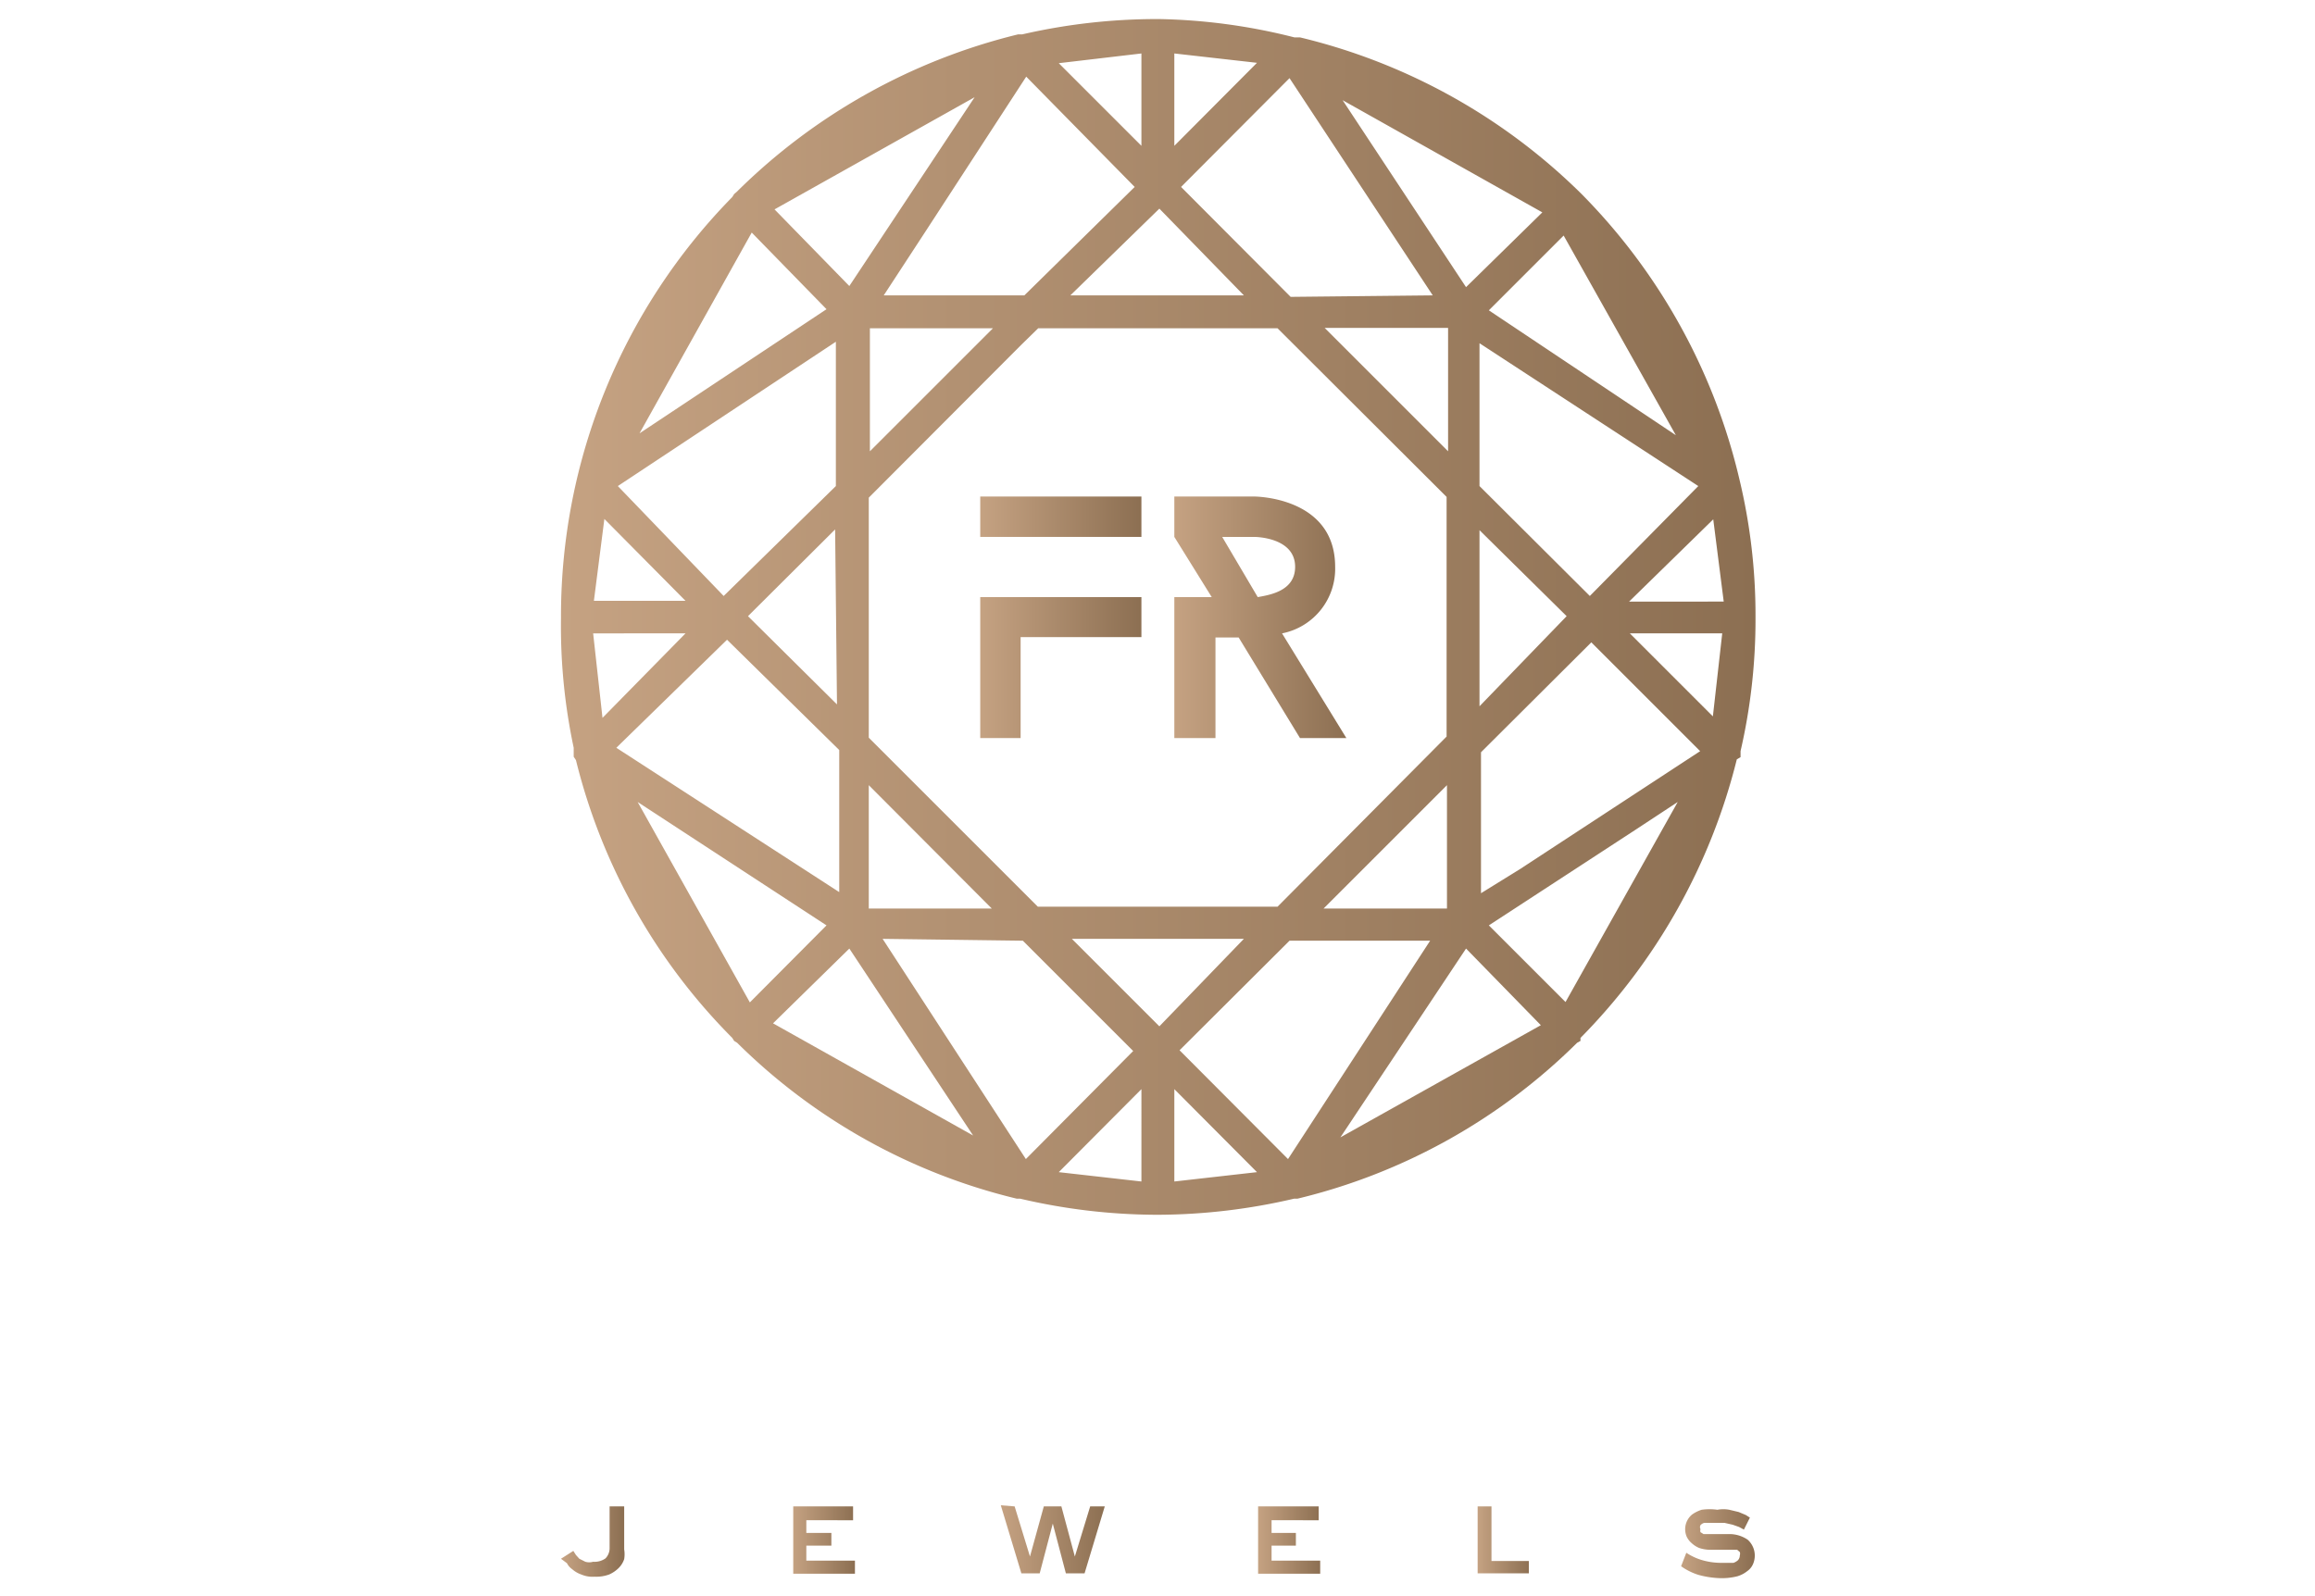 <svg id="a10d3522-8d12-4782-bc39-2ec7e7469171" data-name="Layer 1" xmlns="http://www.w3.org/2000/svg" xmlns:xlink="http://www.w3.org/1999/xlink" width="61.9" height="42.68" viewBox="0 0 61.9 42.68"><defs><linearGradient id="b1fc9a1c-7c65-4f81-957a-0f39b69a1989" x1="26.21" y1="30.69" x2="30.51" y2="30.69" gradientTransform="matrix(1, 0, 0, -1, 0, 44.5)" gradientUnits="userSpaceOnUse"><stop offset="0" stop-color="#c5a282"/><stop offset="1" stop-color="#8c6f52"/></linearGradient><linearGradient id="e30e9fab-bf28-4cbc-a12a-42d459613dd2" x1="26.21" y1="26.65" x2="30.51" y2="26.65" xlink:href="#b1fc9a1c-7c65-4f81-957a-0f39b69a1989"/><linearGradient id="f2df631b-ec3b-4610-80b5-d0f806b0cb52" x1="41.08" y1="24.22" x2="45.71" y2="24.22" gradientTransform="matrix(1, 0, 0, -1, -9.68, 40.73)" xlink:href="#b1fc9a1c-7c65-4f81-957a-0f39b69a1989"/><linearGradient id="a3fae240-1653-487b-b9ad-94f3769a9095" x1="24.63" y1="24.23" x2="56.62" y2="24.23" gradientTransform="matrix(1, 0, 0, -1, -9.68, 40.73)" xlink:href="#b1fc9a1c-7c65-4f81-957a-0f39b69a1989"/><linearGradient id="e6bd9b24-4134-4686-8535-f85c8466ede9" x1="24.7" y1="-0.5" x2="26.35" y2="-0.5" gradientTransform="matrix(1, 0, 0, -1, -9.68, 40.73)" xlink:href="#b1fc9a1c-7c65-4f81-957a-0f39b69a1989"/><linearGradient id="ba874961-cdf8-41af-9362-cd37bca3793c" x1="30.87" y1="-0.45" x2="32.54" y2="-0.45" gradientTransform="matrix(1, 0, 0, -1, -9.68, 40.73)" xlink:href="#b1fc9a1c-7c65-4f81-957a-0f39b69a1989"/><linearGradient id="b6d2dd67-f82f-4d24-83d8-907b8b60c98c" x1="36.44" y1="-0.44" x2="39.24" y2="-0.44" gradientTransform="matrix(1, 0, 0, -1, -9.68, 40.73)" xlink:href="#b1fc9a1c-7c65-4f81-957a-0f39b69a1989"/><linearGradient id="b31287c6-72ec-4c57-ae15-1a4d4581c669" x1="43.32" y1="-0.45" x2="44.98" y2="-0.45" gradientTransform="matrix(1, 0, 0, -1, -9.68, 40.73)" xlink:href="#b1fc9a1c-7c65-4f81-957a-0f39b69a1989"/><linearGradient id="bbecef69-e0bf-4643-8c90-9ddc8ccc6e62" x1="49.19" y1="-0.45" x2="50.61" y2="-0.45" gradientTransform="matrix(1, 0, 0, -1, -9.68, 40.73)" xlink:href="#b1fc9a1c-7c65-4f81-957a-0f39b69a1989"/><linearGradient id="f25b6323-e8d5-4817-8acd-e2a543fd35e1" x1="54.6" y1="-0.51" x2="56.57" y2="-0.51" gradientTransform="matrix(1, 0, 0, -1, -9.68, 40.73)" xlink:href="#b1fc9a1c-7c65-4f81-957a-0f39b69a1989"/></defs><title>fr_jewels</title><rect x="26.21" y="13.28" width="4.31" height="1.08" style="fill:url(#b1fc9a1c-7c65-4f81-957a-0f39b69a1989)"/><polygon points="26.21 19.74 27.29 19.74 27.29 17.04 30.52 17.04 30.52 15.97 26.21 15.97 26.21 19.74" style="fill:url(#e30e9fab-bf28-4cbc-a12a-42d459613dd2)"/><path d="M34.28,16.94a1.76,1.76,0,0,0,1.42-1.78c0-1.88-2.16-1.88-2.16-1.88H31.4v1.08l1,1.61h-1v3.77h1.1V17.05h.62l1.64,2.69H36Zm-1.6-2.58h.86s1.09,0,1.09.8c0,.64-.66.75-1,.81Z" style="fill:url(#f2df631b-ec3b-4610-80b5-d0f806b0cb52)"/><path d="M46.54,20.25v-.16a15.65,15.65,0,0,0,.4-3.55v-.06a15.58,15.58,0,0,0-.43-3.66h0a16.07,16.07,0,0,0-4.22-7.63h0A16,16,0,0,0,34.76,1h-.15A15.72,15.72,0,0,0,31,.51h-.08a16.07,16.07,0,0,0-3.59.41h-.11A16.1,16.1,0,0,0,19.7,5.13l-.07.06-.05.08A16,16,0,0,0,15,16.48v.06A15.6,15.6,0,0,0,15.34,20v.24l.06.09a15.93,15.93,0,0,0,4.18,7.43l.05.08.08.05a15.9,15.9,0,0,0,7.48,4.17h.09a16.18,16.18,0,0,0,3.6.43H31a16.18,16.18,0,0,0,3.6-.43h.09a15.9,15.9,0,0,0,7.48-4.17l.09-.05,0-.08a16.13,16.13,0,0,0,4.18-7.45Zm-12.38,4H27.75l-4.52-4.52V13.31l4.08-4.09.45-.44h6.4l4.52,4.51V19.7Zm-.9.86L31,27.45l-2.34-2.34Zm-10-16.33h3.29l-3.29,3.29Zm-.88,10.06L20,16.48l2.33-2.32Zm16.34-6.77-3.3-3.3h3.3ZM28.62,7.9,31,5.58,33.26,7.9ZM23.23,21l3.29,3.3H23.23Zm15.46,0v3.3h-3.3Zm.87-2.11V14.18l2.33,2.3Zm2.95-2.95L39.56,13V9.18L45.41,13Zm-8-8L31.58,5l2.9-2.91L38.31,7.9ZM22.35,13l-3,2.94L16.52,13l5.83-3.86Zm5,12.16,2.95,2.95L27.43,31,23.6,25.11Zm7.13,0h3.76L34.44,31l-2.9-2.91ZM27.44,2.05,30.34,5,27.39,7.9H23.63l1.13-1.73Zm-8,15.06,3,2.95v3.8L16.48,20Zm20.16,6.78V20.12l2.95-2.94,2.91,2.91-4.81,3.15Zm6.21-10,.28,2.2H43.56Zm-6-5.59,2-2,3,5.34Zm-.61-.62-3.3-5,5.34,3ZM31.4,3.9V1.43l2.21.25Zm-.88,0L28.31,1.69l2.21-.26ZM22.71,7.65l-2-2.05,5.35-3Zm-.61.62-5,3.32,3-5.37Zm-3.77,7.8H15.88l.28-2.19Zm0,.87L16.11,19.2l-.25-2.26Zm3.77,7.81-2.05,2.06-3-5.36Zm.61.62,3.31,5-5.35-3Zm7.81,3.76V31.6l-2.21-.25Zm.88,0,2.21,2.22-2.21.25Zm7.8-3.76,2,2.05-5.36,3Zm.61-.62,3.91-2.55,1.14-.75-3,5.35Zm3.77-7.81h2.47l-.25,2.22Z" style="fill:url(#a3fae240-1653-487b-b9ad-94f3769a9095)"/><path d="M15.33,41.48l.07.11.09.1.16.08a.37.37,0,0,0,.21,0,.5.5,0,0,0,.33-.09.39.39,0,0,0,.11-.27V40.29h.39v1.15a.82.82,0,0,1,0,.26.61.61,0,0,1-.15.24.85.85,0,0,1-.25.17,1,1,0,0,1-.39.06.76.76,0,0,1-.36-.06.72.72,0,0,1-.24-.14.43.43,0,0,1-.14-.16L15,41.69Z" style="fill:url(#e6bd9b24-4134-4686-8535-f85c8466ede9)"/><path d="M22.81,40.29v.37H21.56V41h.67v.34h-.67v.4h1.3v.35H21.21V40.29Z" style="fill:url(#ba874961-cdf8-41af-9362-cd37bca3793c)"/><path d="M27.13,40.29l.41,1.34h0l.37-1.34h.47l.36,1.34h0l.41-1.34h.39L29,42.08H28.5l-.35-1.33h0l-.35,1.33h-.49l-.55-1.82Z" style="fill:url(#b6d2dd67-f82f-4d24-83d8-907b8b60c98c)"/><path d="M35.26,40.29v.37H34V41h.65v.34H34v.4H35.3v.35H33.64V40.29Z" style="fill:url(#b31287c6-72ec-4c57-ae15-1a4d4581c669)"/><path d="M39.88,40.29v1.46h1v.33H39.51V40.29Z" style="fill:url(#bbecef69-e0bf-4643-8c90-9ddc8ccc6e62)"/><path d="M45.09,41.53a1.54,1.54,0,0,0,.47.21,1.84,1.84,0,0,0,.47.06h.32a.37.37,0,0,0,.12-.07.19.19,0,0,0,.05-.13.14.14,0,0,0,0-.09l-.07-.06h-.73a.93.93,0,0,1-.29-.05.69.69,0,0,1-.2-.13.52.52,0,0,1-.13-.17.51.51,0,0,1,.14-.59.91.91,0,0,1,.26-.13,1.5,1.5,0,0,1,.42,0,.86.86,0,0,1,.32,0l.25.06.19.08.11.07-.16.32-.13-.07-.17-.06-.22-.05h-.54a.21.21,0,0,0-.1.06.11.11,0,0,0,0,.11.11.11,0,0,0,0,.08l.08.05h.68a.87.87,0,0,1,.5.15.57.57,0,0,1,.14.66.44.44,0,0,1-.15.18.78.78,0,0,1-.27.14,1.74,1.74,0,0,1-.39.05,2.43,2.43,0,0,1-.65-.09,1.65,1.65,0,0,1-.46-.23Z" style="fill:url(#f25b6323-e8d5-4817-8acd-e2a543fd35e1)"/></svg>